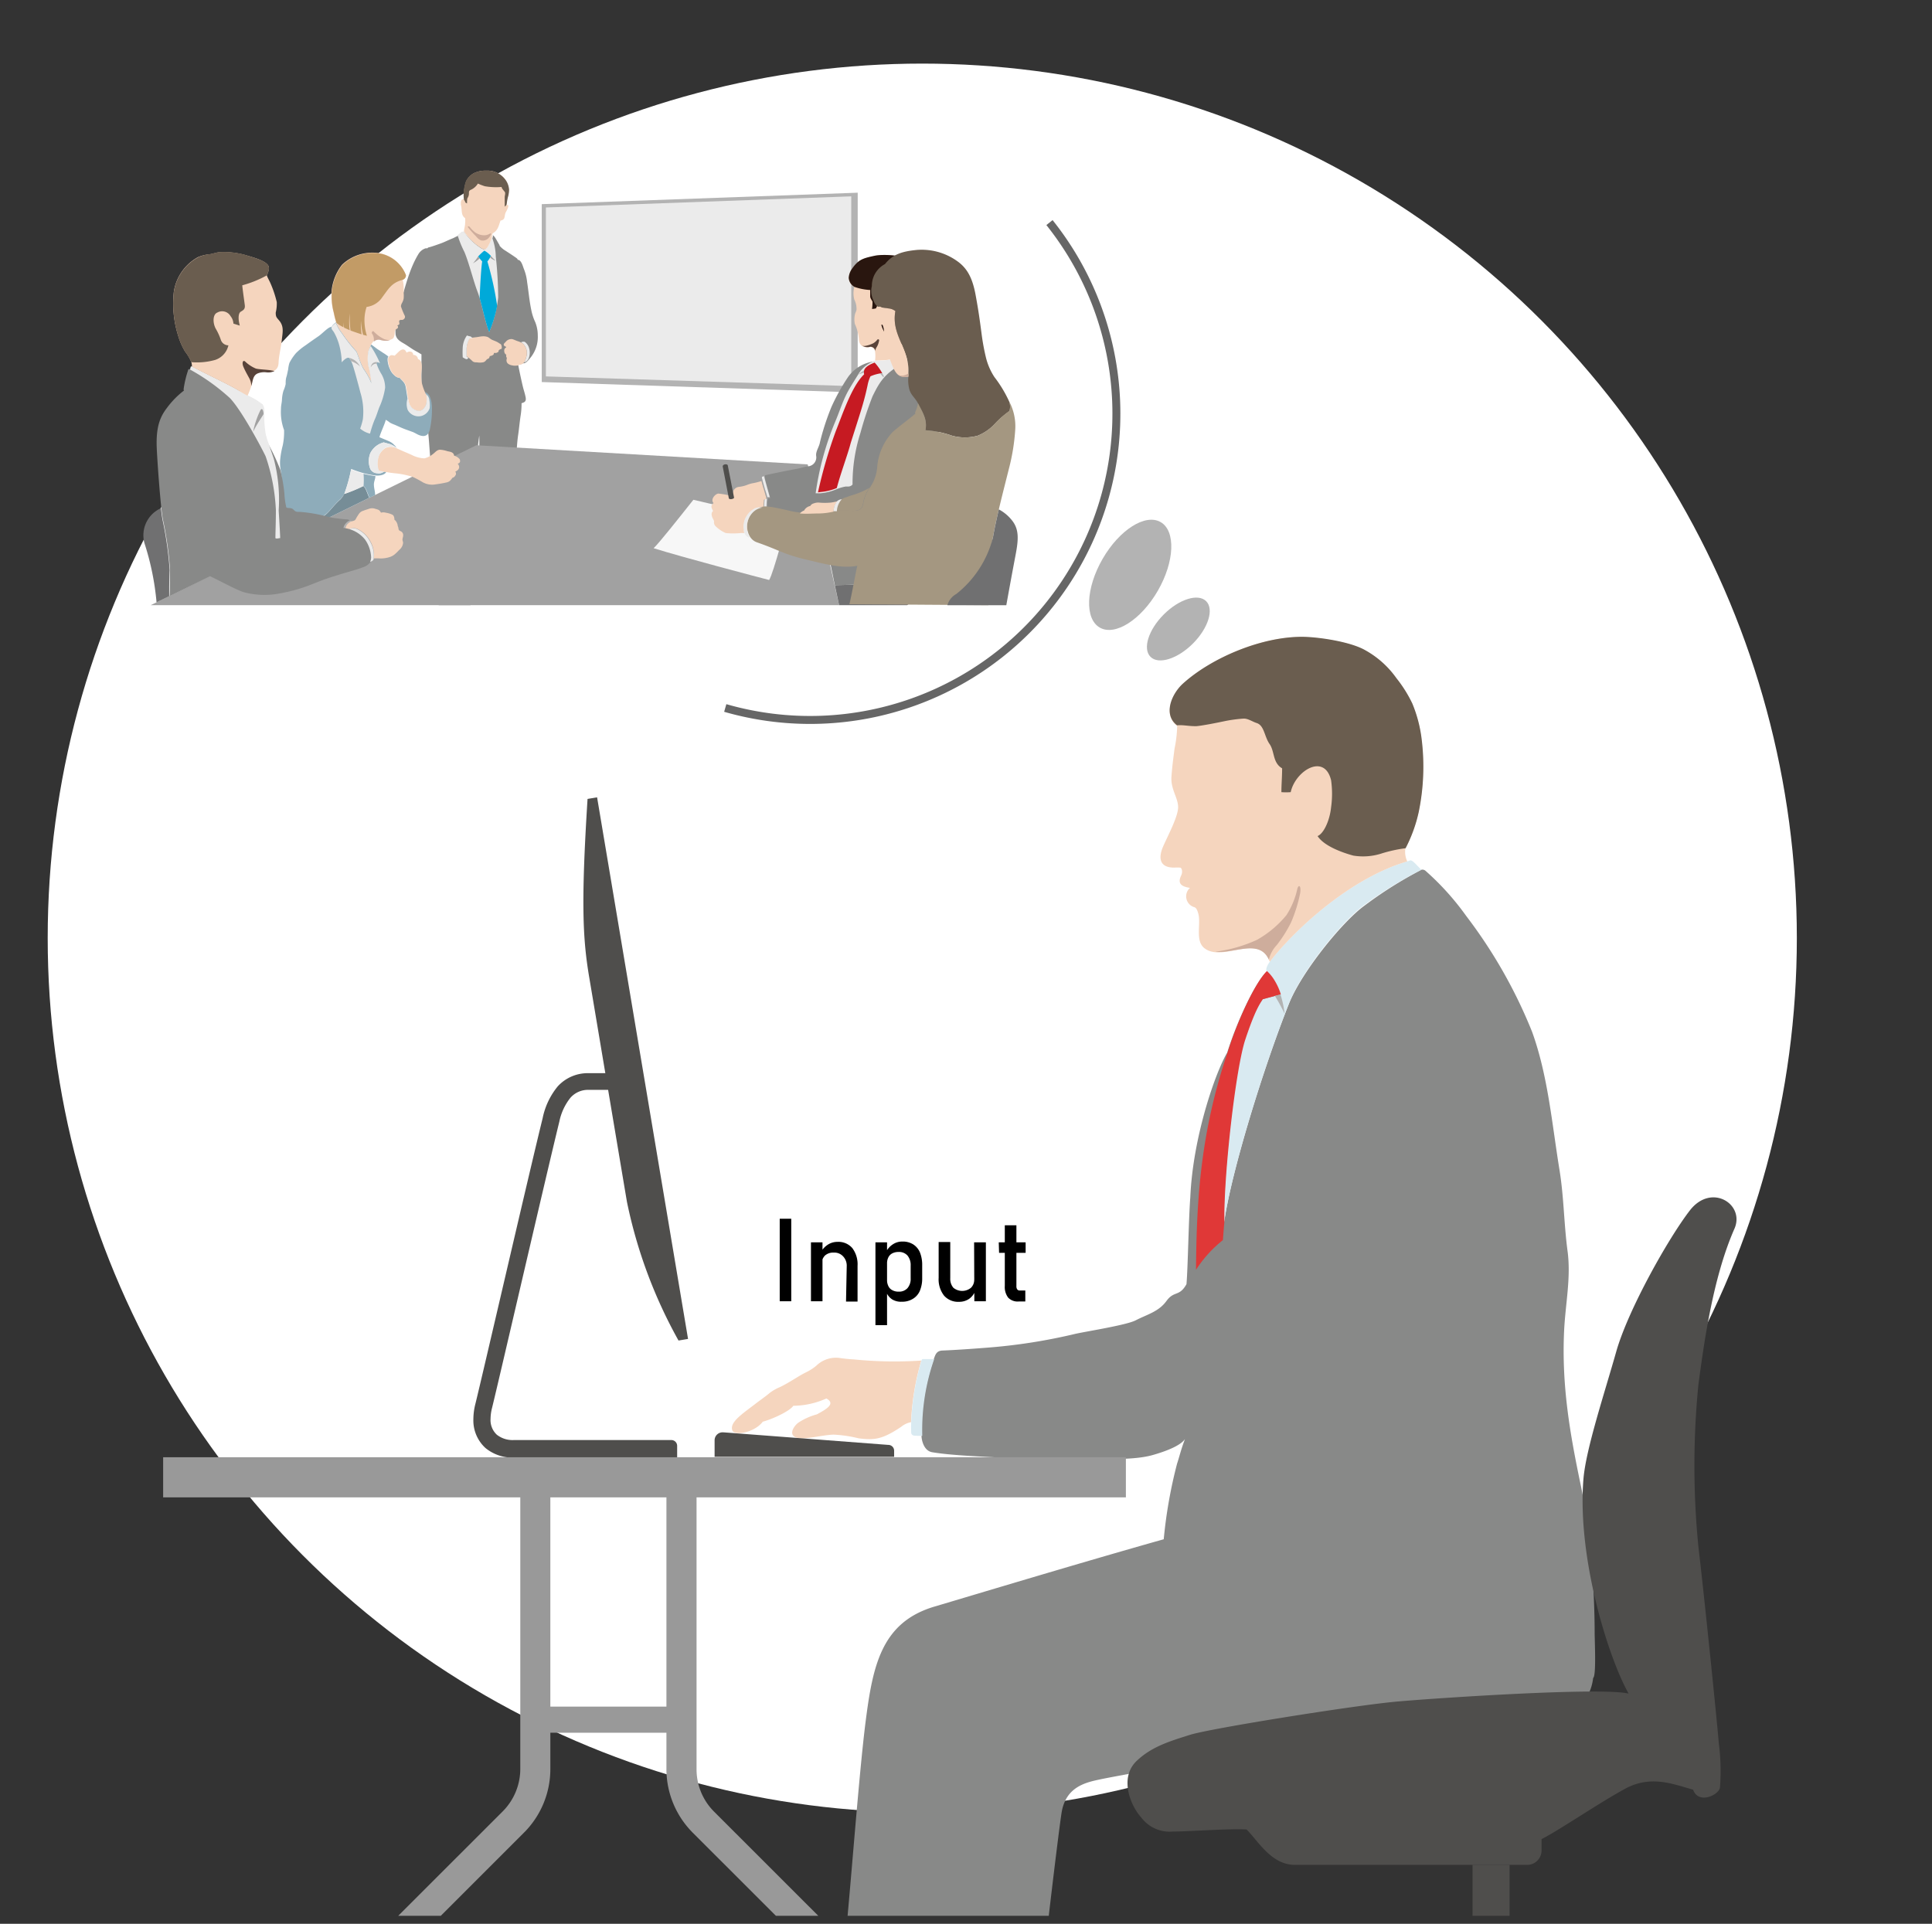 <svg xmlns="http://www.w3.org/2000/svg" xmlns:xlink="http://www.w3.org/1999/xlink" viewBox="0 0 243 242"><rect x="0" y="0" width="243" height="242" fill="#333333" stroke="none"/><defs><style>.cls-1,.cls-5{fill:none;}.cls-2{isolation:isolate;}.cls-3{clip-path:url(#clip-path);}.cls-4{fill:#fff;}.cls-5{stroke:#666;stroke-miterlimit:10;}.cls-6{fill:#b3b3b3;}.cls-7{fill:#888988;}.cls-8{fill:#4f4e4c;}.cls-9{fill:#f5d5be;}.cls-10{fill:#d9eaf1;}.cls-11{fill:#e03837;}.cls-12{mix-blend-mode:multiply;}.cls-13{fill:#999;}.cls-14{fill:#6a5d4f;}.cls-15{fill:#cead9c;}.cls-16{fill:#ebebeb;}.cls-17{fill:#00a9d9;}.cls-18{fill:#a1a1a1;}.cls-19{fill:#f7f7f7;}.cls-20{fill:#8eacba;}.cls-21{fill:#c29b66;}.cls-22{fill:#768d97;}.cls-23{fill:#58433a;}.cls-24{fill:#707071;}.cls-25{fill:#29160f;}.cls-26{fill:#c61a22;}.cls-27{fill:#a49781;}</style><clipPath id="clip-path"><rect class="cls-1" x="2" y="3" width="238" height="238"/></clipPath></defs><g class="cls-2"><g id="レイヤー_1" data-name="レイヤー 1"><g class="cls-3"><circle class="cls-4" cx="116" cy="118" r="110"/><path d="M99.52,163.69H98.07V153.31h1.45Z"/><path d="M102,156.28h1.45v7.41H102Zm4.5,2.92A1.69,1.69,0,0,0,106,158a1.48,1.48,0,0,0-1.14-.43,1.54,1.54,0,0,0-1.11.38,1.44,1.44,0,0,0-.39,1.06l-.15-1.43a2.67,2.67,0,0,1,.9-1,2.21,2.21,0,0,1,1.23-.36,2.3,2.3,0,0,1,1.86.78,3.39,3.39,0,0,1,.66,2.23v4.5h-1.45Z"/><path d="M110.11,156.28h1.46V166.7h-1.46Zm2.11,7.18a1.93,1.93,0,0,1-.75-.93l.1-1.55a1.67,1.67,0,0,0,.17.81,1.08,1.08,0,0,0,.5.51,1.55,1.55,0,0,0,.78.18,1.41,1.41,0,0,0,1.12-.44,1.78,1.78,0,0,0,.4-1.23V159.2a1.87,1.87,0,0,0-.4-1.26,1.41,1.41,0,0,0-1.12-.45,1.67,1.67,0,0,0-.78.17,1.1,1.1,0,0,0-.5.5,1.66,1.66,0,0,0-.17.8l-.15-1.43a2.46,2.46,0,0,1,.88-1,2.11,2.11,0,0,1,1.2-.35,2.45,2.45,0,0,1,1.35.35,2.24,2.24,0,0,1,.85,1,4.2,4.2,0,0,1,.29,1.63v1.62a4,4,0,0,1-.3,1.61,2.16,2.16,0,0,1-.88,1,2.53,2.53,0,0,1-1.38.36A2.14,2.14,0,0,1,112.22,163.46Z"/><path d="M119.52,160.79a1.72,1.72,0,0,0,.39,1.2,1.74,1.74,0,0,0,2.22,0,1.39,1.39,0,0,0,.4-1.07l.1,1.54a2.15,2.15,0,0,1-.74.93,2.19,2.19,0,0,1-1.27.37,2.34,2.34,0,0,1-1.89-.79,3.33,3.33,0,0,1-.67-2.22v-4.51h1.46Zm3-4.51H124v7.41h-1.45Z"/><path d="M125.62,156.28H129v1.32h-3.34Zm1.18,6.95a2.22,2.22,0,0,1-.42-1.47v-7.63h1.46v7.65a.67.67,0,0,0,.1.41.38.38,0,0,0,.32.15h.7v1.38h-.84A1.64,1.64,0,0,1,126.8,163.23Z"/><path class="cls-5" d="M132,28A38.53,38.53,0,0,1,91.22,89.06"/><ellipse class="cls-6" cx="142.16" cy="72.31" rx="7.66" ry="4.01" transform="translate(8.45 159.27) rotate(-60)"/><ellipse class="cls-6" cx="148.21" cy="79.12" rx="4.95" ry="2.59" transform="translate(-12.54 127.98) rotate(-45)"/><path class="cls-7" d="M178.78,109.41a.58.58,0,0,1,.49.11,33.67,33.67,0,0,1,5.15,5.71,62.11,62.11,0,0,1,8.29,14.59c2,5.55,2.49,11.56,3.45,17.43.54,3.34.55,6.76,1,10.12s-.26,6.57-.43,10c-.33,6.94.74,13,2.07,19.36A78.12,78.12,0,0,1,200.38,199c.1,2.09.19,4.3.19,6.33,0,1.16.22,5.49-.19,5.75-.45,3.83-3.77,5.37-7.73,5.37s-31.36,2.7-38.75,4.32c-6.26,1.37-13.71,2.68-15.5,3.06s-4.33.9-4.87,4.15c-.36,2.15-3,24-3.2,28.47-.27,6.95-1.41,15.93-1.53,18.26-.06,1.05-.77,1-1.63,1.09,0,.57,0,1.12,0,1.65a1,1,0,0,1,.51.42,9.33,9.33,0,0,1,1.22,4,15.16,15.16,0,0,1-.75,7.3.56.56,0,0,1,.41.54,32.2,32.2,0,0,1-.29,4.12H117.85c-.31-.63-.61-1.35-1-2.22-.18-.45-.56-.6-1.38-.33a73.1,73.1,0,0,1-17.13,2.78,36,36,0,0,1-10.48-1.8,9.28,9.28,0,0,1-2.36-1.05c-.4-.3-.54-1.78.5-1.82a3.48,3.48,0,0,1,2.59-3,47.13,47.13,0,0,0,6.27-1.67c3.7-.81,9.78-4.8,10.73-5.55a7.8,7.8,0,0,1,2.84-1.6l.41-2.58c-2.92-.33-3.93-.79-4.06-1.56s.79-22.59,1.39-28c.73-6.56,1.81-21.88,2.71-28.91s2-12.44,8.65-14.42c4.47-1.32,18.3-5.5,28.84-8.47a59.71,59.71,0,0,1,1.67-9.48c.37-1.14.43-1.58,1-3.13-.36.55-1.44,1.26-4,2s-6.54.47-9.24.44c-3.17-.05-6.85.07-10-.1-2.5-.15-6.22-.28-8.56-.68-1.08-.19-1.31-1.57-1.33-1.94a27.12,27.12,0,0,1,1.5-9.66c.22-.6.32-1.16,1.13-1.19,1.66-.07,3.44-.19,5.73-.37a71,71,0,0,0,10.9-1.71c1.25-.3,6.47-1.1,7.67-1.72,1.46-.75,2.9-1.09,3.87-2.43s1.62-.5,2.52-2.12c.18-2,.27-8.15.48-10.91.33-7.71,3.21-15.82,4.64-18.21,1.13-3.63,3.38-8.62,4.92-10.15a5.17,5.17,0,0,1,1,1.25,7.47,7.47,0,0,1,.75,1.69l-2.26.6c-.39.58-1,1.44-2.21,5.08s-2.68,17.06-2.59,22.9c.87-6.23,4.94-19.44,8.15-27.5,1.59-4,6.66-10.25,9.41-12.29A51.67,51.67,0,0,1,178.78,109.41Z"/><path class="cls-8" d="M143,221.48c-2.28,2.12-.81,5.68.55,7.16a4.46,4.46,0,0,0,3.92,1.76c2,0,7.3-.4,9.32-.26,1.49,1.48,3.11,4.45,6.09,4.45H192a1.81,1.81,0,0,0,1.89-1.75v-1.49c2.16-1.08,7.3-4.6,10.54-6.35s6.08-.54,8.52.13c.67,1.89,3.24.68,3.38-.27a27.11,27.11,0,0,0-.14-5.54c-.27-3.24-1.89-19.06-2.57-24.74a103.81,103.81,0,0,1,0-20.41c.65-4.8,1.76-13.32,4.53-19.6,1.36-3.08-2.9-5.81-5.61-2.3s-7.77,12.5-9.26,17.77-3.81,12.25-4.12,16c-.81,9.87,3.11,22.44,5.68,27-3.52-.81-23.79.54-29.06,1s-23.53,3.38-26.1,4.19S144.86,219.72,143,221.48Z"/><path class="cls-8" d="M73.9,100.5c-.82,13-.62,17.52.21,22.44s4.16,24.8,4.75,28.27a60.88,60.88,0,0,0,6.48,17.42l1.2-.2L75.1,100.3Z"/><rect class="cls-8" x="185.21" y="234.59" width="4.66" height="20.82"/><path class="cls-9" d="M115.88,171.15a50.91,50.91,0,0,1-8.54-.15c-.33,0-1.18-.1-1.52-.14a3.54,3.54,0,0,0-3.15.94,6.29,6.29,0,0,1-1.25.81c-1,.48-2.12,1.31-3.35,1.89a5.84,5.84,0,0,0-1.27.73c-.48.42-1.33,1-1.9,1.45C93.16,178,91.69,179,92.14,180c.43.63,2.82.15,3.8-1.16,1.19-.31,3.39-1.32,3.84-2a10.38,10.38,0,0,0,4.16-.92c1.14.63.17,1.27-1.2,2a8,8,0,0,0-2.26,1c-.71.45-1.81,2.19.82,2,1.19-.11,2.7-.45,3.58-.45a16.07,16.07,0,0,1,3.1.46c2,.26,3,.14,5.36-1.44a2.78,2.78,0,0,1,1.25-.59A32.19,32.19,0,0,1,115.88,171.15Z"/><path class="cls-10" d="M116,180.62a27.12,27.12,0,0,1,1.5-9.66c-.41,0-1.14,0-1.33,0s-.19,0-.27.17a32.19,32.19,0,0,0-1.29,7.74,12.65,12.65,0,0,0,0,1.37.38.38,0,0,0,.37.35C115.15,180.63,116,180.62,116,180.62Z"/><path class="cls-8" d="M85.17,181.88a.73.73,0,0,0-.73-.73H64.62a3.21,3.21,0,0,1-2.13-.67h0a2.51,2.51,0,0,1-.79-2h0a5.74,5.74,0,0,1,.19-1.38h0c.9-3.64,6.86-29.48,8.46-36h0a7.06,7.06,0,0,1,1.39-3h0a2.93,2.93,0,0,1,2.32-1h3.18V135H74.06a5.1,5.1,0,0,0-3.92,1.67h0a9.15,9.15,0,0,0-1.89,4h0c-1.61,6.5-7.57,32.36-8.46,35.94h0a7.84,7.84,0,0,0-.25,1.91h0a4.69,4.69,0,0,0,1.53,3.64h0a5.38,5.38,0,0,0,3.55,1.2H85.17Z"/><path class="cls-8" d="M112.46,182.49a.73.73,0,0,0-.73-.73L91,180.18h-.07a1,1,0,0,0-1.05,1v2.08h22.58Z"/><path class="cls-10" d="M178.78,109.41a51.67,51.67,0,0,0-7.23,4.47c-2.75,2-7.82,8.29-9.41,12.29-3.21,8.06-7.28,21.27-8.15,27.5-.09-5.84,1.35-19.26,2.59-22.9s1.82-4.5,2.21-5.08l2.26-.6a7.47,7.47,0,0,0-.75-1.69,5.17,5.17,0,0,0-1-1.25c-.13-.28.14-.79.4-1.16,2.78-3.64,9.81-10.43,17.29-12.63l.39-.13C177.67,108.16,178.32,109,178.78,109.41Z"/><path class="cls-11" d="M154,153.67c-.11,1.25-.13,1.55-.19,2.33a15.46,15.46,0,0,0-3.38,3.73c.07-8.5.5-17.15,4-27.43,1.13-3.63,3.38-8.62,4.92-10.15a5.17,5.17,0,0,1,1,1.25,7.47,7.47,0,0,1,.75,1.69l-2.26.6c-.39.58-1,1.44-2.21,5.08S153.9,147.83,154,153.67Z"/><g class="cls-12"><path class="cls-6" d="M161.57,127.51a24.91,24.91,0,0,0-1.22-2.24l.7-.18A12.27,12.27,0,0,1,161.57,127.51Z"/></g><path class="cls-13" d="M65.44,188.36v34.16a7.57,7.57,0,0,1-2.24,5.37L31.9,259.18a11.34,11.34,0,0,0-3.32,8V293.8h3.78V267.21a7.53,7.53,0,0,1,2.22-5.35l31.29-31.29a11.31,11.31,0,0,0,3.35-8v-4.6h14.6v4.6a11.34,11.34,0,0,0,3.34,8l31.3,31.29a7.48,7.48,0,0,1,2.22,5.35V293.8h3.78V267.21a11.34,11.34,0,0,0-3.32-8l-31.3-31.29a7.52,7.52,0,0,1-2.23-5.37V188.36h54l0-5.05H20.52v5.05Zm3.78,0h14.6v26.32H69.22Z"/><path class="cls-9" d="M177,108.36c-7.48,2.2-14.51,9-17.29,12.63-1.28-3.68-5.72,0-8.11-1.63-1.37-.91-.5-3.12-.89-4.46-.09-.31-.22-.74-.55-.8a1.42,1.42,0,0,1-.49-2.41c-1.13-.17-1.58-.58-1.11-1.55.24-.5.07-1-.14-1a6.53,6.53,0,0,0-.74,0c-1.9,0-2-1.28-1.36-2.72s1.85-3.7,1.86-4.87-.94-2.25-.84-3.82c.09-1.3.22-2.22.39-3.56a15.49,15.49,0,0,0,.33-2.84c-1.77-1.34-.73-3.86.66-5.18,3.59-3.39,10.08-6.17,15.3-6,2.1.06,5.89.65,7.68,1.69a11.8,11.8,0,0,1,3.9,3.5,16.52,16.52,0,0,1,2,3.18,16.93,16.93,0,0,1,1.19,4.57,28.22,28.22,0,0,1-.37,9.06,18.27,18.27,0,0,1-1.66,4.59A2.84,2.84,0,0,0,177,108.36Z"/><path class="cls-14" d="M164.05,80.11c2.1.06,5.89.65,7.68,1.69a11.8,11.8,0,0,1,3.9,3.5,16.52,16.52,0,0,1,2,3.18,16.93,16.93,0,0,1,1.19,4.57,28.22,28.22,0,0,1-.37,9.06,18.27,18.27,0,0,1-1.66,4.59,18,18,0,0,0-2.95.64,7.56,7.56,0,0,1-3.62.29c-1.27-.34-3.67-1.17-4.5-2.46.75-.29,1.53-1.92,1.7-3.62a12.18,12.18,0,0,0,0-3.4c-.84-3.46-4.5-1.19-5.08,1.5a8.38,8.38,0,0,1-1.17,0c0-1,.09-1.89.09-3-1.21-.7-.92-2.12-1.58-3.06s-.66-2.34-1.63-2.64c-.56-.18-1.13-.61-1.71-.55a18.39,18.39,0,0,0-2.23.3c-.93.2-2.93.6-3.68.65-1,0-1.61-.18-2.38-.11-1.77-1.34-.73-3.86.66-5.18C152.34,82.73,158.83,80,164.05,80.11Z"/><path class="cls-15" d="M158.09,118.23a13.09,13.09,0,0,0,3.72-3.12,10.09,10.09,0,0,0,1.34-3.19c.15-.74.54-.56.38.44A18.64,18.64,0,0,1,162.4,116a16.47,16.47,0,0,1-1.81,2.88,4,4,0,0,0-1,1.84c-1.19-2.66-4.38-.72-6.74-1A18,18,0,0,0,158.09,118.23Z"/><path class="cls-7" d="M58.35,29.16a.8.8,0,0,0-.52.27l-.18.15a.18.18,0,0,0-.07.11c-.09,0-.47.23-.66.3-.51.2-1,.46-1.51.64s-.94.34-1.41.47a.39.39,0,0,0-.27.15.35.35,0,0,0-.24,0,1.65,1.65,0,0,0-.85.69c-1.22,2-1.73,4.44-2.41,6.63a11.59,11.59,0,0,0-.37,1.75,6.31,6.31,0,0,0-.1,1.78c.11.55.51.81,1,1.09s1,.68,1.58,1c.2.1.43.25.67.39,0,.39,0,1.39,0,1.78s0,.93,0,1.41c0,1-.29,1.89-.24,2.86a3.54,3.54,0,0,1,.81.29,6.47,6.47,0,0,0,.11,1.81c.06.56.11,1.15.17,1.71.13,1.29.19,2.55.31,3.83s.3,2.53.43,3.77.53,5.46.47,6.34a14.13,14.13,0,0,0,0,2.15c0,.27.16,4.46.11,5.6h4c0-2.3.28-5.33.3-5.67a8.1,8.1,0,0,0-.05-1.53,14.1,14.1,0,0,1,.18-3c.14-.78.21-2.6.24-3.44a11.31,11.31,0,0,1,0-2c0-.56,0-1.4.07-2s.13-1.94.21-2.46c0-.14.07-.66.15-1.25.06,1.26-.09,3.36,0,4.59,0,.83-.09,1.64-.06,2.51,0,1.34.07,2.61,0,3.67s.17,2.35.18,3.57a37.66,37.66,0,0,1,0,3.9,21.68,21.68,0,0,0-.06,3.06h3.76a27.2,27.2,0,0,0,.25-4.29,12.62,12.62,0,0,1,0-3.25,14.21,14.21,0,0,0,.11-3.75,12.64,12.64,0,0,1,.15-3.22c0-.47.18-2.07.22-2.54.16-1.58.12-2.83.35-4.38.12-.81.18-1.59.31-2.41a9.63,9.63,0,0,0,.11-1.52c.47-.13.62-.29.49-.86s-.23-.82-.33-1.24c-.22-.92-.41-1.84-.59-2.75.2-.1.43,0,.61-.18.31.09.69-.39.86-.6a4.1,4.1,0,0,0,1-2.89,4.52,4.52,0,0,0-.32-1.68,6.6,6.6,0,0,1-.5-1.54c-.24-1.15-.34-2.33-.52-3.49a6.06,6.06,0,0,0-.4-1.64c-.14-.34-.32-1.17-.79-1.17,0-.09-.06-.16-.21-.26-.42-.3-1.21-.81-1.51-1a3.27,3.27,0,0,1-.55-.5c0-.09-.07-.19-.11-.25-.14-.22-.52-1-.74-1.07a1.21,1.21,0,0,1,0,.18,4.73,4.73,0,0,1-.57,1.32c-.24.34-.44.34-.95,0A7.4,7.4,0,0,1,58.35,29.16Z"/><path class="cls-16" d="M57.59,29.69a12.52,12.52,0,0,0,.82,2c.6,1.44,1.14,3.68,1.65,5s.93,3.77,1.47,5.07a15.35,15.35,0,0,0,1.13-4.35,49.5,49.5,0,0,0-.3-5.13,7.27,7.27,0,0,0-.5-2.49,4.73,4.73,0,0,1-.57,1.32c-.24.34-.44.34-.95,0a7.4,7.4,0,0,1-2-2,.8.8,0,0,0-.52.27l-.18.15a.18.18,0,0,0-.07.11Z"/><path class="cls-9" d="M59.08,42.49c.24,0,.62-.05.87-.08s.48-.09.72-.1a1.61,1.61,0,0,1,.69.09c.17.09.32.24.5.33s.6.22.84.39.29.14.34.26a.79.79,0,0,1,.05.5.67.67,0,0,0-.37.2c0,.06,0,.15-.08.21a1,1,0,0,1-.23.11c-.07,0-.19,0-.26,0s0,.13-.1.22-.27.15-.45.18a.6.6,0,0,1-.1.25c-.07.09-.15.08-.24.14s-.23.35-.52.39a2.15,2.15,0,0,1-.76,0c-.24,0-.41,0-.6-.19s-.45-.41-.69-.57c0-.35,0-.71,0-1A2.85,2.85,0,0,1,59.08,42.49Z"/><path class="cls-17" d="M61.53,41.78a16.19,16.19,0,0,0,1-3.3,39.53,39.53,0,0,0-1.23-5.59,2.82,2.82,0,0,0,.44-.7,3,3,0,0,0-.82-.66,7,7,0,0,0-.78.73,6,6,0,0,0,.51.63c-.13.73-.26,3-.32,4.63C60.73,38.87,61.09,40.71,61.53,41.78Z"/><path class="cls-18" d="M59.49,33.12a4.45,4.45,0,0,0,.84-.61l-.19-.25A6.45,6.45,0,0,1,59.49,33.12Z"/><path class="cls-18" d="M62.35,32.8a5,5,0,0,1-.61-.61,1.31,1.31,0,0,1-.1.21A2.49,2.49,0,0,0,62.35,32.8Z"/><path class="cls-16" d="M58.9,45l-.21-.15c0-.35,0-.71,0-1a2.85,2.85,0,0,1,.38-1.28l.34,0a.42.42,0,0,0-.26-.26c-.09,0-.32-.07-.42-.11a2.88,2.88,0,0,0-.53,1.5,10.66,10.66,0,0,0,0,1.25,3.1,3.1,0,0,0,.36.2A.23.23,0,0,0,58.9,45Z"/><path class="cls-16" d="M65.52,43.07a1.53,1.53,0,0,1,.25.16,1.51,1.51,0,0,1,.32.43,1.47,1.47,0,0,1,.17.62,2.06,2.06,0,0,1-.09.71,2.57,2.57,0,0,1-.17.44l-.09.16a.82.82,0,0,0,.6-.55,2,2,0,0,0,0-1.36A1.44,1.44,0,0,0,66,43,.66.66,0,0,0,65.52,43.07Z"/><path class="cls-9" d="M61.16,21.47a2.78,2.78,0,0,1,2.3,1A2.36,2.36,0,0,1,64,23.88a3.53,3.53,0,0,1-.1.76,5.06,5.06,0,0,0-.16.74c0,.15,0,.31-.07.45.6-.28,0,.79-.08.92-.2.53,0,.88-.64,1-.24.68-.32,1.25-1,1.61a.76.76,0,0,1-.07.24,1.21,1.21,0,0,1,0,.18,4.73,4.73,0,0,1-.57,1.32c-.24.34-.44.34-.95,0a7.4,7.4,0,0,1-2-2c0-.28.14-.68.14-1a3,3,0,0,0,0-.66.89.89,0,0,1-.34-.43c-.12-.36-.08-.8-.17-1.14s0-1,.4-.75a5,5,0,0,1,.25-2.32,2.28,2.28,0,0,1,.95-1A3.26,3.26,0,0,1,61.16,21.47Z"/><path class="cls-15" d="M61.57,29.42a1.41,1.41,0,0,1-.81.17,2,2,0,0,1-1-.36,3.91,3.91,0,0,1-.68-.68c-.12-.14-.33-.09-.19.08s.6.72.84.95.46.61.89.68a1,1,0,0,0,.93-.44C61.85,29.44,61.82,29.25,61.57,29.42Z"/><path class="cls-14" d="M63.77,25.38a5.06,5.06,0,0,1,.16-.74,3.53,3.53,0,0,0,.1-.76,2.36,2.36,0,0,0-.57-1.41,2.78,2.78,0,0,0-2.3-1,3.26,3.26,0,0,0-1.61.33,2.28,2.28,0,0,0-.95,1,5,5,0,0,0-.25,2.32,1,1,0,0,1,.19.36l.2.11c0-.19,0-.6.07-.69a1,1,0,0,0,.17-.58c0-.17,0-.34.21-.43a2,2,0,0,0,.92-.8,6.81,6.81,0,0,0,.88.34,8.37,8.37,0,0,0,2.1.09c0,.18.26.44.39.61s0,.45,0,.7,0,1,0,1.18a.83.83,0,0,1,.21-.2C63.73,25.69,63.75,25.53,63.77,25.38Z"/><path class="cls-9" d="M65.74,45.75a.74.74,0,0,0,.26-.32,2.57,2.57,0,0,0,.17-.44,2.06,2.06,0,0,0,.09-.71,1.47,1.47,0,0,0-.17-.62,1.51,1.51,0,0,0-.32-.43,2.24,2.24,0,0,0-.68-.32c-.22-.08-.43-.18-.65-.25a.91.91,0,0,0-.84.35c-.09.1-.23.2-.24.34s.16.23.28.27-.12.16-.16.24a.51.51,0,0,0-.06.3c0,.16.08.39.26.45a.57.57,0,0,0,0,.29s.05.08.06.12,0,0,0,.11a.57.57,0,0,0,.12.59,1.1,1.1,0,0,0,.54.24,1.68,1.68,0,0,0,.77,0C65.33,45.83,65.56,45.89,65.74,45.75Z"/><polygon class="cls-6" points="68.14 25.68 68.14 48.06 107.88 49.37 107.88 24.24 68.14 25.68"/><polygon class="cls-16" points="68.66 26.1 68.66 47.35 107.07 48.57 107.07 24.7 68.66 26.1"/><polygon class="cls-18" points="105.54 76.13 18.95 76.13 46.45 62.62 59.91 56.01 101.59 58.42 105.54 76.13"/><path class="cls-19" d="M99,65.56c-1.65-.42-10.76-2.41-11.79-2.69-1.86,2.34-4.22,5.34-5,6.09,3.51,1.11,12.94,3.59,14.53,4C97.28,72.13,99,65.56,99,65.56Z"/><path class="cls-20" d="M49.84,56.37c-.1-.22-.61-.45-.85-.52s-.48-.12-.72-.2A2.6,2.6,0,0,0,46.58,57a2.68,2.68,0,0,0,0,2,1,1,0,0,0,.86.53,1.07,1.07,0,0,0,.87-.21l.28,0c-.1.35-.67.56-1.37.49a11.59,11.59,0,0,1-1.46-.28,14.87,14.87,0,0,1-1.59-.54,19.71,19.71,0,0,1-.85,3.08,2.25,2.25,0,0,1-.5.71c-1.39,1.23-1.57,2.28-3.57,2.66-1,.19-3,.1-3.92-1a1.41,1.41,0,0,1-.15-1.13,10.62,10.62,0,0,0,.25-2.47c.06-1.5-.33-1.89-.17-3.21a11.12,11.12,0,0,1,.3-1.59,8.25,8.25,0,0,0,.17-1.94,6.48,6.48,0,0,1-.39-2.66c0-.45.08-.63.12-1.08a4.77,4.77,0,0,1,.19-1.2,4,4,0,0,0,.28-.85c0-.29,0-.59.09-.88s.15-.63.22-.94a4.36,4.36,0,0,1,.16-.83,6.1,6.1,0,0,1,.83-1.24,7.67,7.67,0,0,1,1.23-1c.52-.38,1.06-.76,1.59-1.12s1.34-1.29,1.68-1.16c0-.16.24-.39.55-.6a4.43,4.43,0,0,0,.74,1.3,18.85,18.85,0,0,0,1.84,2.33c.21.51.33.89.43,1.16a7.91,7.91,0,0,0,.45,1,7.91,7.91,0,0,1,1,1.81A13.46,13.46,0,0,0,46.33,46a5.12,5.12,0,0,1,0-1.79,4.33,4.33,0,0,1,.27-.71c0-.05,0-.1.08-.16.29.18.64.47.77.56s.53.34.68.45a6.83,6.83,0,0,1,.72.5c-.24.26,0,1.19.18,1.54a2.14,2.14,0,0,0,.35.6c.22.23.5.54.88.52.27.35.64.55.75,1.09s.2,1.41.34,1.89a1.4,1.4,0,0,0,1.33,1.18c.36,0,.74-.43.86-.83a2.75,2.75,0,0,0,0-1.27.64.64,0,0,1-.15-.27,1.07,1.07,0,0,1,.63.5,3.86,3.86,0,0,1,.21.6,5.07,5.07,0,0,1,.1,1.21A11.85,11.85,0,0,1,54.07,54c-.16.67-.52,1-1.22.78-.35-.1-.63-.33-1-.46l-.8-.29c-.48-.17-.95-.4-1.41-.6a4,4,0,0,1-.6-.27,3,3,0,0,0-.53-.35c0,.29-.71,1.76-.78,2.19.34.15,1.07.44,1.31.56a1.85,1.85,0,0,1,.53.4C49.78,56.15,49.83,56.25,49.84,56.37Z"/><path class="cls-9" d="M50.64,35.2a.61.61,0,0,0,.39-.61,4.38,4.38,0,0,0-3-2.68,5.53,5.53,0,0,0-5,1.38,6.44,6.44,0,0,0-1.29,3,7.79,7.79,0,0,0,.21,3,11.22,11.22,0,0,0,.33,1.29,4.43,4.43,0,0,0,.74,1.3,18.85,18.85,0,0,0,1.84,2.33c.21.51.33.89.43,1.16a7.91,7.91,0,0,0,.45,1,7.91,7.91,0,0,1,1,1.81A13.46,13.46,0,0,0,46.33,46a5.12,5.12,0,0,1,0-1.79,4.33,4.33,0,0,1,.27-.71c0-.05,0-.1.08-.16a2.14,2.14,0,0,1,.13-.19A.9.9,0,0,1,48,42.75a1.68,1.68,0,0,0,1.46-.19,1.45,1.45,0,0,0,.19-.77.49.49,0,0,1,.3-.45.24.24,0,0,0,0-.41.45.45,0,0,0,.28-.16.06.06,0,0,0,0-.08c0-.19-.07-.24,0-.36s.29-.08.38-.09.41-.18.31-.5a9.86,9.86,0,0,1-.49-1.19.92.92,0,0,1,.13-.43,1.74,1.74,0,0,0,.21-.57,4.28,4.28,0,0,0,0-.73,8,8,0,0,0,0-.8A3.8,3.8,0,0,0,50.64,35.2Z"/><path class="cls-21" d="M50.64,35.2c-1.39.37-1.77,1.14-2.53,2.15a2.8,2.8,0,0,1-2,1.26,5.36,5.36,0,0,0-.27,1.7,6.34,6.34,0,0,0,.31,1.93l-.49-.13a9,9,0,0,1-.26-1.76,7.79,7.79,0,0,0,.09,1.71c-.23-.07-1.14-.38-1.4-.48a11.85,11.85,0,0,1-.1-2.16,7.88,7.88,0,0,0,0,2.12l-.71-.32a3.7,3.7,0,0,1-.07-.66,4.35,4.35,0,0,0,0,.61,4.55,4.55,0,0,1-.89-.55,11.22,11.22,0,0,1-.33-1.29,7.79,7.79,0,0,1-.21-3,6.44,6.44,0,0,1,1.29-3,5.53,5.53,0,0,1,5-1.38,4.38,4.38,0,0,1,3,2.68A.61.61,0,0,1,50.64,35.2Z"/><path class="cls-9" d="M53.45,49.33a.64.64,0,0,0,.15.27,2.75,2.75,0,0,1,0,1.27c-.12.4-.5.82-.86.83a1.4,1.4,0,0,1-1.33-1.18,4,4,0,0,1-.1-.46c-.09-.48-.16-1.06-.24-1.43-.11-.54-.48-.74-.75-1.09-.38,0-.66-.29-.88-.52a2.14,2.14,0,0,1-.35-.6c-.17-.35-.42-1.28-.18-1.54s.35-.22.73-.14l.49-.48c.37-.36.79-.48,1,.1.32-.22.83-.2.84.29a.56.56,0,0,1,.6.53c.66.13.47,1.28.42,1.83a4.4,4.4,0,0,0,.09,1.25A7.53,7.53,0,0,0,53.45,49.33Z"/><path class="cls-9" d="M48.47,56.37a1.56,1.56,0,0,1,1.37,0c.75.35,1.46.64,1.93.85a3.85,3.85,0,0,0,1.61.44,2.86,2.86,0,0,0,1.12-.58c.29-.23.42-.44.78-.51a3.4,3.4,0,0,1,1,.19c.36.07.78.12.84.56a1.42,1.42,0,0,1,.71.46c.1.34,0,.46-.26.55.36.43.15.8-.31,1a.38.38,0,0,1,0,.5.51.51,0,0,1-.35.27,3.92,3.92,0,0,1-.25.32.92.92,0,0,1-.51.27c-.51.12-.94.18-1.5.26a2.42,2.42,0,0,1-1.47-.28A12.46,12.46,0,0,0,51.93,60a10.39,10.39,0,0,0-2.23-.46,10.49,10.49,0,0,1-1.15-.17l-.28,0-.65-.12a2.69,2.69,0,0,1-.16-1,4.13,4.13,0,0,1,.13-.77A2.07,2.07,0,0,1,48.47,56.37Z"/><path class="cls-16" d="M46.63,43.53A13.91,13.91,0,0,1,47.8,45.7c-.47-.3-.46,0-.43.06A6.18,6.18,0,0,0,47.94,47a3.37,3.37,0,0,1,.5,1.78,9.12,9.12,0,0,1-.74,2.47c-.2.52-.36,1.09-.59,1.57a14,14,0,0,0-.57,1.73,2.9,2.9,0,0,1-1.24-.64,7.68,7.68,0,0,0,.34-1.17,8.17,8.17,0,0,0-.32-3.39c-.14-.57-.29-1.11-.44-1.66s-.27-1-.51-1.76a3.48,3.48,0,0,0-.39-.83c-.16-.25-.58,0-1,.48a8.91,8.91,0,0,0-.39-2.43A7.18,7.18,0,0,0,42,41.79c-.11-.19-.33-.37-.3-.57s.24-.39.55-.6a4.43,4.43,0,0,0,.74,1.3,18.85,18.85,0,0,0,1.84,2.33c.21.51.33.89.43,1.16a7.91,7.91,0,0,0,.45,1,7.91,7.91,0,0,1,1,1.81A13.46,13.46,0,0,0,46.33,46a5.12,5.12,0,0,1,0-1.79A4.33,4.33,0,0,1,46.63,43.53Z"/><path class="cls-16" d="M49.84,56.37c-.1-.22-.61-.45-.85-.52s-.48-.12-.72-.2A2.6,2.6,0,0,0,46.58,57a2.68,2.68,0,0,0,0,2,1,1,0,0,0,.86.53,1.07,1.07,0,0,0,.87-.21l-.65-.12a2.69,2.69,0,0,1-.16-1,4.13,4.13,0,0,1,.13-.77,2.07,2.07,0,0,1,.88-1.12A1.56,1.56,0,0,1,49.84,56.37Z"/><path class="cls-6" d="M44.77,45.44a1.92,1.92,0,0,0-.94-.43h0a.18.18,0,0,1,.15.09,2.68,2.68,0,0,1,.18.33,3.26,3.26,0,0,1,1.13.67A2.5,2.5,0,0,0,44.77,45.44Z"/><path class="cls-6" d="M46.84,45.73a.88.88,0,0,0-.21.49.78.78,0,0,1,.74-.47c0-.07,0-.2.12-.19h0A.73.73,0,0,0,46.84,45.73Z"/><path class="cls-22" d="M36.07,67.72l10.38-5.1c-.24-.46-.42-1.25-.76-1.48a20.09,20.09,0,0,1-2.41,1,2.25,2.25,0,0,1-.5.71c-1.39,1.23-1.57,2.28-3.57,2.66a4.94,4.94,0,0,1-3.56-.68A8.51,8.51,0,0,0,36.07,67.72Z"/><path class="cls-16" d="M45.72,59.6a8.88,8.88,0,0,1,0,1.54,20.09,20.09,0,0,1-2.41,1,19.71,19.71,0,0,0,.85-3.08A14.87,14.87,0,0,0,45.72,59.6Z"/><path class="cls-20" d="M45.72,59.6a8.88,8.88,0,0,1,0,1.54c.34.23.52,1,.76,1.48l.7-.34c0-.48-.12-.74-.15-1.23s.2-.78.18-1.17A11.59,11.59,0,0,1,45.72,59.6Z"/><path class="cls-15" d="M47,43a.86.86,0,0,1,.94-.2,2.23,2.23,0,0,0,1.12,0,2.84,2.84,0,0,1-.68-.12,4,4,0,0,1-1-.63c-.11-.11-.29-.25-.38-.36s-.32.08-.21.27A1.33,1.33,0,0,1,47,43Z"/><path class="cls-16" d="M51.28,50.06a2.23,2.23,0,0,0,0,1.51,1.54,1.54,0,0,0,1.61.78,1.5,1.5,0,0,0,1.15-1,3.69,3.69,0,0,0-.07-1.2,1,1,0,0,0-.38-.56,2.75,2.75,0,0,1,0,1.27c-.12.4-.5.82-.86.83a1.4,1.4,0,0,1-1.33-1.18A4,4,0,0,1,51.28,50.06Z"/><path class="cls-7" d="M44,65.5a.56.56,0,0,0-.36-.17c-.43,0-1.16-.12-1.5-.15s-1.14-.25-1.63-.36a19,19,0,0,0-2.8-.43c-.43,0-.51,0-.74-.23s-.31-.23-.69-.26-.25-.11-.34-.4a9.66,9.66,0,0,1-.17-1.45,22.34,22.34,0,0,0-.51-2.95,26.91,26.91,0,0,0-1.57-3.35,9.92,9.92,0,0,1-.35-1.18,13.86,13.86,0,0,1-.17-2c0-.69.09-1.29-.21-1.67a8.53,8.53,0,0,0-1.86-1.11c-.3-.16-.63-.35-1-.57-1.38-.85-4.5-2.28-6-3.1-.05,0-.1,0-.12,0s-.1.33-.1.33-.14,0-.18,0a13.64,13.64,0,0,0-.6,2.46c0,.13,0,.2.05.21A10.77,10.77,0,0,0,21,51.31c-.94,1.21-1.37,2.52-1.29,4.93.06,1.59.52,8.15.82,9.31a44.6,44.6,0,0,1,.86,6.17c-.05.81,0,2.37-.06,3.27l5.11-2.5c1.45.69,3.2,1.67,4.21,2a10.06,10.06,0,0,0,4.69.13,19.94,19.94,0,0,0,4.08-1.2c1.46-.57,1.76-.67,3-1.06s2.5-.71,3.23-1a1.77,1.77,0,0,0,.9-.61,1.38,1.38,0,0,0,.18-.65,4.15,4.15,0,0,0-.77-2.27,4.11,4.11,0,0,0-2.48-1.44l-.23,0a1.07,1.07,0,0,1,.22-.48,1.58,1.58,0,0,1,.37-.35A1,1,0,0,1,44,65.5Z"/><path class="cls-9" d="M44.25,65.57a.77.77,0,0,0-.34.15,1.33,1.33,0,0,0-.33.34,2,2,0,0,0-.15.37l.49.12h0a1.69,1.69,0,0,1,.56-.11h0a1.18,1.18,0,0,1,.48.1,3.53,3.53,0,0,1,1.61,1.53A3.41,3.41,0,0,1,47,70.25a6.09,6.09,0,0,1,.85,0A3.71,3.71,0,0,0,49,70.08a1.91,1.91,0,0,0,.78-.47c.18-.15.36-.37.53-.52a1.27,1.27,0,0,0,.39-.8c0-.13-.07-.27-.08-.39s.09-.4.09-.54a.54.54,0,0,0-.37-.56.35.35,0,0,1-.22-.29.89.89,0,0,0-.09-.33h0a1.18,1.18,0,0,0-.43-.82.79.79,0,0,0-.1-.47c-.08-.2-.72-.36-1-.4a1.12,1.12,0,0,0-.58,0,1,1,0,0,0-.27-.33,1.42,1.42,0,0,0-.41-.14,1.15,1.15,0,0,0-.87,0c-.26.08-.45.14-.68.23a1,1,0,0,0-.45.27,1.94,1.94,0,0,0-.23.33,3.26,3.26,0,0,0-.24.4.55.55,0,0,1-.15.2A1.08,1.08,0,0,1,44.25,65.57Z"/><path class="cls-16" d="M23.91,46.49a26.1,26.1,0,0,1,5,3.58c1.41,1.46,3.82,5.92,4.5,7.33a24.08,24.08,0,0,1,1.29,6.78c0,1.55-.06,2.88-.06,3.51.14.12.42,0,.6,0,0-.4-.14-2.67-.19-3.46a20.43,20.43,0,0,0-.61-6.51c-.24-.73-.49-1.43-.68-2a9.92,9.92,0,0,1-.35-1.18,13.86,13.86,0,0,1-.17-2c0-.69.09-1.29-.21-1.67a8.53,8.53,0,0,0-1.86-1.11c-.3-.16-.63-.35-1-.57-1.38-.85-4.5-2.28-6-3.1-.05,0-.1,0-.12,0S23.91,46.49,23.91,46.49Z"/><path class="cls-6" d="M43.43,66.43a2,2,0,0,1,.15-.37,1.33,1.33,0,0,1,.33-.34.77.77,0,0,1,.34-.15c0-.07-.12-.06-.21-.07a1,1,0,0,0-.25.08,1.58,1.58,0,0,0-.37.35,1.07,1.07,0,0,0-.22.48Z"/><path class="cls-16" d="M46.56,70.67a1.69,1.69,0,0,0,.12-.53,4.15,4.15,0,0,0-.77-2.27,4,4,0,0,0-2-1.32,1.33,1.33,0,0,1,1,0,3.53,3.53,0,0,1,1.61,1.53,3.47,3.47,0,0,1,.47,2.2C47,70.44,46.85,70.59,46.56,70.67Z"/><path class="cls-18" d="M32.75,51.61a11,11,0,0,0-.92,2.72c.47-1,1.28-2.11,1.31-2.23S33.05,51.13,32.75,51.61Z"/><path class="cls-9" d="M31.14,49.78c-.3-.16-.63-.35-1-.57-1.38-.85-4.5-2.28-6-3.1a1.93,1.93,0,0,0-.08-.58,5.62,5.62,0,0,0-.77-1.3,8.43,8.43,0,0,1-.86-1.94,13.44,13.44,0,0,1-.57-5.56,6,6,0,0,1,3-4.36A4.51,4.51,0,0,1,26.27,32c.51-.05,1-.28,1.51-.28a10,10,0,0,1,3.2.4c.66.21,2.29.6,2.73,1.25.26.38,0,.88-.15,1.29.17.43.32.63.51,1.09A13.47,13.47,0,0,1,34.81,38a4.59,4.59,0,0,1-.13,1.32c0,.59.12.61.49,1.07.57.73.37,1.48.27,2.41s-.36,1.94-.4,2.75c0,1.06-.74,1.28-1.51,1.24a2.2,2.2,0,0,0-1.18.16c-.58.35-.54,1-.73,1.57C31.48,49,31.25,49.52,31.14,49.78Z"/><path class="cls-14" d="M27.05,45.28a2.52,2.52,0,0,0,1.68-1.84,1,1,0,0,1-.95-.68,7.44,7.44,0,0,0-.66-1.44c-.39-.76-.35-1.78.21-2a1.22,1.22,0,0,1,1.67.45,1.65,1.65,0,0,1,.36.94l.8.25s-.06-.24-.1-.45c-.08-.47-.09-1.11.22-1.3s.57-.31.51-.82-.25-1.75-.32-2.5a13.78,13.78,0,0,0,3.09-1.25c.2-.41.41-.91.15-1.29-.44-.65-2.07-1-2.73-1.25a10,10,0,0,0-3.2-.4c-.52,0-1,.23-1.51.28a4.51,4.51,0,0,0-1.41.42,6,6,0,0,0-3,4.36,13.44,13.44,0,0,0,.57,5.56,8.43,8.43,0,0,0,.86,1.94,5.62,5.62,0,0,1,.77,1.3A8.49,8.49,0,0,0,27.05,45.28Z"/><path class="cls-23" d="M32.35,47a2.2,2.2,0,0,1,1.18-.16,1.8,1.8,0,0,0,1-.17l-.38-.07c-.44-.1-1.69-.13-2-.25a4.49,4.49,0,0,1-1.26-.82c-.31-.34-.5.07-.28.6s.57,1.13.72,1.41a2,2,0,0,1,.27,1.12s0-.06,0-.09C31.81,47.93,31.77,47.31,32.35,47Z"/><path class="cls-24" d="M19.69,75.77,21.28,75h0c0-.9,0-2.46.06-3.27a44.6,44.6,0,0,0-.86-6.17c-.07-.28-.15-.87-.24-1.63h0a3.73,3.73,0,0,0-2.07,4.4A33.67,33.67,0,0,1,19.69,75.77Z"/><path class="cls-9" d="M110.06,45.35A12.18,12.18,0,0,0,115.84,44a6.68,6.68,0,0,1,.07-.77,15.87,15.87,0,0,0,1.43-4.15,6.63,6.63,0,0,0-1.45-5.64c-1.32-1.38-4.79-1.46-5.82-1.25-1.61.34-2.14.5-3,1.78a2.23,2.23,0,0,0-.32,1,1.42,1.42,0,0,0,.7,1.14,3.1,3.1,0,0,0,0,1.57,2.57,2.57,0,0,1,.28,1.25c0,.18-.17.43-.21.68a2.85,2.85,0,0,0,0,1.14,5.6,5.6,0,0,1,.51,1.93,1.06,1.06,0,0,0,.39.84,1.27,1.27,0,0,0,1,.13.62.62,0,0,1,.63.5A4,4,0,0,1,110.06,45.35Z"/><path class="cls-25" d="M115.89,33.41c-1.32-1.38-4.79-1.46-5.82-1.25-1.61.34-2.14.5-3,1.78a2.23,2.23,0,0,0-.32,1,1.42,1.42,0,0,0,.7,1.14,7,7,0,0,0,2,.4c0,.22,0,.5,0,.8s.29.55.29.71a5.14,5.14,0,0,1-.06.87,2,2,0,0,0,.5-.07c.2-.49.61-.95,1.15-.75s.23,1.51.18,2-.25.81-.66.82a3.16,3.16,0,0,0,.69,1.32,4.94,4.94,0,0,0,2.24,1.18,4.86,4.86,0,0,0,2.14-.17,15.87,15.87,0,0,0,1.43-4.15A6.63,6.63,0,0,0,115.89,33.41Z"/><path class="cls-24" d="M114.1,76.13h-8.56L105,73.61l3.91-.09c1,0,3.47-.39,4-2.06.72-2.21,1.44-5.69,1.91-6.81a19.06,19.06,0,0,0,1.38-4.28c.19-1.07.41-2.1.62-3.19l.37-.79a4.88,4.88,0,0,1,1.41,2,6,6,0,0,1,.16,3.78c-.29,1.52-.73,3.14-1.5,6.15-.25,1-.76,3.18-1.15,4.69a5.11,5.11,0,0,1-2,3.11Z"/><path class="cls-7" d="M105,73.61l3.91-.09c1,0,3.47-.38,4-2,.72-2.22,1.44-5.69,1.9-6.81a19,19,0,0,0,1.39-4.29c.19-1.07.41-2.09.62-3.18h0c.89-1.86,1.89-4.33,1.54-6a23.08,23.08,0,0,0-2.32-5.39.15.15,0,0,0,0-.15c0-.14,0-.3,0-.48l0-.4a.29.29,0,0,0-.11-.22c0-.12,0-.24,0-.35s0-.16-.1-.18a12.18,12.18,0,0,1-5.78,1.38,4.75,4.75,0,0,0-3.4,2,25.63,25.63,0,0,0-2.07,3.73,31.25,31.25,0,0,0-1.45,4.45c-.08.57-.57,1.17-.47,1.75a1.13,1.13,0,0,1-1,1.28c-.28,0-1,.23-1.3.29-.82.14-3.18.62-4,.81-.15,0-.19.11-.16.28a.6.6,0,0,0,0,.12c.2.79.55,2,.68,2.5l-.3,0h0a8.37,8.37,0,0,0,0,2.18,9.65,9.65,0,0,0,.35,1.55.68.68,0,0,0,.7.43c.73,0,3.52-.13,5.93-.25Z"/><path class="cls-16" d="M115.84,44a12.18,12.18,0,0,1-5.78,1.38,4,4,0,0,0-2,1.53c-.33.56-1.17,1.83-1.6,2.69-.57,1.16-.92,2.3-1.41,3.45a36.4,36.4,0,0,0-2.46,9l.25,0,.35,0a6.64,6.64,0,0,0,2-.5,5.42,5.42,0,0,1,1.2-.35c.23,0,.56.07.84-.25a20.94,20.94,0,0,1,1-6.52,44.42,44.42,0,0,1,1.51-4.57c1-2,1.69-3.47,6.17-5.2,0-.12,0-.24,0-.35S115.92,44,115.84,44Z"/><path class="cls-26" d="M102.88,61.94a59.35,59.35,0,0,1,2.24-7.7c.81-2,2-5.67,3.57-7.15-.2-.7.37-1.12,1.32-1.48a7.06,7.06,0,0,1,.95,1.33,5,5,0,0,0-1.48.4,4.73,4.73,0,0,0-.36,1.13c-.32,1.52-.68,2.69-.89,3.37-.68,2.18-1,3.14-1.24,3.92-.33,1.3-1.33,4-1.74,5.63a6.64,6.64,0,0,1-2,.5Z"/><path class="cls-16" d="M96.81,66.3a9.65,9.65,0,0,1-.35-1.55,8.73,8.73,0,0,1,0-2c-.2,0-.27,0-.3.14a.58.58,0,0,1,0,.1,7.74,7.74,0,0,0,0,1.62,11.07,11.07,0,0,0,.23,1.29,3.09,3.09,0,0,0,.07.32c0,.08.21.09.4.07Z"/><path class="cls-16" d="M96.13,59.91a.6.6,0,0,0,0,.12c.2.79.55,2,.68,2.5l-.3,0c0-.08-.22-.78-.3-1l-.3-1.08c0-.13-.06-.23-.07-.26s0-.2,0-.22Z"/><path class="cls-6" d="M111.18,47.35c-.07-.14-.15-.29-.22-.41l-.27.05c.13.14.35.37.41.46Z"/><path class="cls-6" d="M108.69,46.59a5.24,5.24,0,0,0-.73.53,4.87,4.87,0,0,1,.7-.24A.7.7,0,0,1,108.69,46.59Z"/><path class="cls-23" d="M110.33,42.75a1.76,1.76,0,0,1-.49.43,3.66,3.66,0,0,1-.9.31,1,1,0,0,1-.48,0,1.25,1.25,0,0,0,1,.13.62.62,0,0,1,.63.5s0,.07,0,.11a1.07,1.07,0,0,1,.14-.51,2.06,2.06,0,0,0,.31-.75C110.66,42.68,110.43,42.61,110.33,42.75Z"/><path class="cls-9" d="M92,62.86a.68.68,0,0,0-.32.71c-.45,0-.81.7-.54.93a.68.68,0,0,0-.2,1.11.86.86,0,0,0-.13.68c0,.2.17.27.31.38a.84.84,0,0,0,.53.24,6.52,6.52,0,0,0,1.15,0c.37,0,.51-.11.43-.28a2.78,2.78,0,0,0,1.64,0c.54-.2.79-.65,1.44-.69-.08-.34-.18-.88-.23-1.29a7.62,7.62,0,0,1,0-1.61.81.81,0,0,1,0-.11c0-.11.09-.11.29-.14h0l0-.2h0l-.29-1c-.06-.18-.22-.74-.31-1.08a7.66,7.66,0,0,1-1.05.27,3.78,3.78,0,0,0-.81.24,4.22,4.22,0,0,1-1,.23.84.84,0,0,0-.66.49A8.42,8.42,0,0,0,92,62.86Z"/><path class="cls-14" d="M111.31,33.22c1-1.28,2.27-1.61,4-1.78A7.69,7.69,0,0,1,120.6,33c1.14.89,1.75,2.11,2.12,4.17.34,1.85.49,2.92.75,4.9a27.79,27.79,0,0,0,.52,2.83,7.92,7.92,0,0,0,1.09,2.54,15.57,15.57,0,0,1,1.91,3.2,2.73,2.73,0,0,1,0,1.06,12,12,0,0,0-1.72,1.47A6.16,6.16,0,0,1,123,54.8a6.07,6.07,0,0,1-3.28,0,12.43,12.43,0,0,0-3.32-.68c.25-1.35-.31-2.15-.94-3.39-.37-.71-.89-1-1.1-1.8a4.7,4.7,0,0,1-.11-1.55c0-.18,0-.36,0-.55.14-3-2.19-4.68-1.63-7.7-.86-.6-1.27-.17-2-.57-.17.15-.59-.22-.75-.76a2.52,2.52,0,0,1-.21-1.81A3.09,3.09,0,0,1,111.31,33.22Z"/><path class="cls-9" d="M110.65,38.56a3.75,3.75,0,0,0,.33,2.26,2.26,2.26,0,0,1,.19,1.25,2.49,2.49,0,0,0,.11,1.79,14.16,14.16,0,0,1,.8,1.74c.49,1.26.84,2,2.17,1.78,0-.18,0-.36,0-.55.14-3-2.19-4.68-1.63-7.7C111.78,38.53,111.37,39,110.65,38.56Z"/><path class="cls-27" d="M124.32,76.13c.09-1.79.25-6.56.42-7.65.23-1.48.54-2.94.89-4.4.4-1.71.84-3.4,1.26-5.09a25.93,25.93,0,0,0,.8-4.91,6.65,6.65,0,0,0-.7-3.47,2.73,2.73,0,0,1,0,1.06,12,12,0,0,0-1.72,1.47A6.16,6.16,0,0,1,123,54.8a6.07,6.07,0,0,1-3.28,0,12.43,12.43,0,0,0-3.32-.68c.25-1.35-.31-2.15-.94-3.39a4.53,4.53,0,0,1-.33,1.07.33.33,0,0,0,0,.24c-.82.7-2,1.56-2.84,2.29a7.27,7.27,0,0,0-1.94,4.2,5.41,5.41,0,0,1-.6,2.26c-.11.19-.22.38-.34.56a4.63,4.63,0,0,0-.8,1.81c-.14,1.11-.65,1.13-1.92,1.08-.38,0-.69,0-1,0l-.43,0-.19,0-.23,0a8.67,8.67,0,0,1-1.78.23c-.88,0-1.6,0-2.45,0a9.79,9.79,0,0,1-1.35-.23c-.59-.14-2-.46-2.63-.51a2.24,2.24,0,0,0-2,.72c-1.07,1.2-.78,3.3.57,3.77,2.88,1,3.34,1.51,6.36,2.21,2.19.52,4.34,1.12,6.27.74-.14.5-.72,3.77-1,4.84Z"/><path class="cls-16" d="M94.3,67.64a2.64,2.64,0,0,1,.29-3.07,2.09,2.09,0,0,1,1.33-.72,1.88,1.88,0,0,0-1,.09,2.67,2.67,0,0,0-1.28,1.47,2.56,2.56,0,0,0,0,1.64A.89.89,0,0,0,94.3,67.64Z"/><path class="cls-9" d="M94.9,63.94a2.67,2.67,0,0,0-1.28,1.47,2.56,2.56,0,0,0,0,1.64l-.44,0a8.71,8.71,0,0,1-1.91,0,4.3,4.3,0,0,1-1.24-.83.68.68,0,0,1-.22-.62c0-.15-.16-.34-.23-.55s-.17-.53.11-.77c-.21-.41-.36-.66.06-1-.43-.41.18-1.16.61-1.19a10.22,10.22,0,0,1,1.45.25,1.52,1.52,0,0,1,1.69.39c.25.21.39.58.63.8A2.23,2.23,0,0,0,94.9,63.94Z"/><path class="cls-8" d="M92.32,62.56l-.78-4c0-.12-.18-.18-.36-.15s-.3.16-.28.27l.77,4c0,.09.21.14.37.1S92.36,62.69,92.32,62.56Z"/><path class="cls-24" d="M125.63,64.08a5.23,5.23,0,0,1,1.74,1.49c.8,1.08.73,2.3.39,4.11s-.57,3-1.19,6.45h-7.41a2.32,2.32,0,0,1,1.12-1.41,13.2,13.2,0,0,0,4.6-7.06C125.09,66.46,125.35,65.27,125.63,64.08Z"/><path class="cls-9" d="M100.61,64.59c.85.08,1.57,0,2.45,0a8.67,8.67,0,0,0,1.78-.23,2.68,2.68,0,0,1,.1-.61,2.75,2.75,0,0,1,.28-.57l.12-.13a6.81,6.81,0,0,1-.83.17,8.14,8.14,0,0,1-1.55,0,1.59,1.59,0,0,0-.6.1.7.7,0,0,0-.45.33,1.12,1.12,0,0,0-.77.57A1.21,1.21,0,0,0,100.61,64.59Z"/><path class="cls-27" d="M109.38,61.35a4.63,4.63,0,0,0-.8,1.81c-.14,1.11-.65,1.13-1.92,1.08-.38,0-.69,0-1,0l-.43,0a2.38,2.38,0,0,1,.62-1.43,1.7,1.7,0,0,1,.61-.26,6.21,6.21,0,0,1,.73-.26A9.79,9.79,0,0,0,109.38,61.35Z"/><path class="cls-16" d="M105.26,64.31l-.19,0-.23,0a2.68,2.68,0,0,1,.1-.61,2.75,2.75,0,0,1,.28-.57l.12-.13a1,1,0,0,1,.54-.2A2.38,2.38,0,0,0,105.26,64.31Z"/><path class="cls-15" d="M114.25,47.38c0-.13,0-.26,0-.39a2.51,2.51,0,0,1-.63.25,1.52,1.52,0,0,1-.61-.05A1.53,1.53,0,0,0,114.25,47.38Z"/></g></g></g></svg>